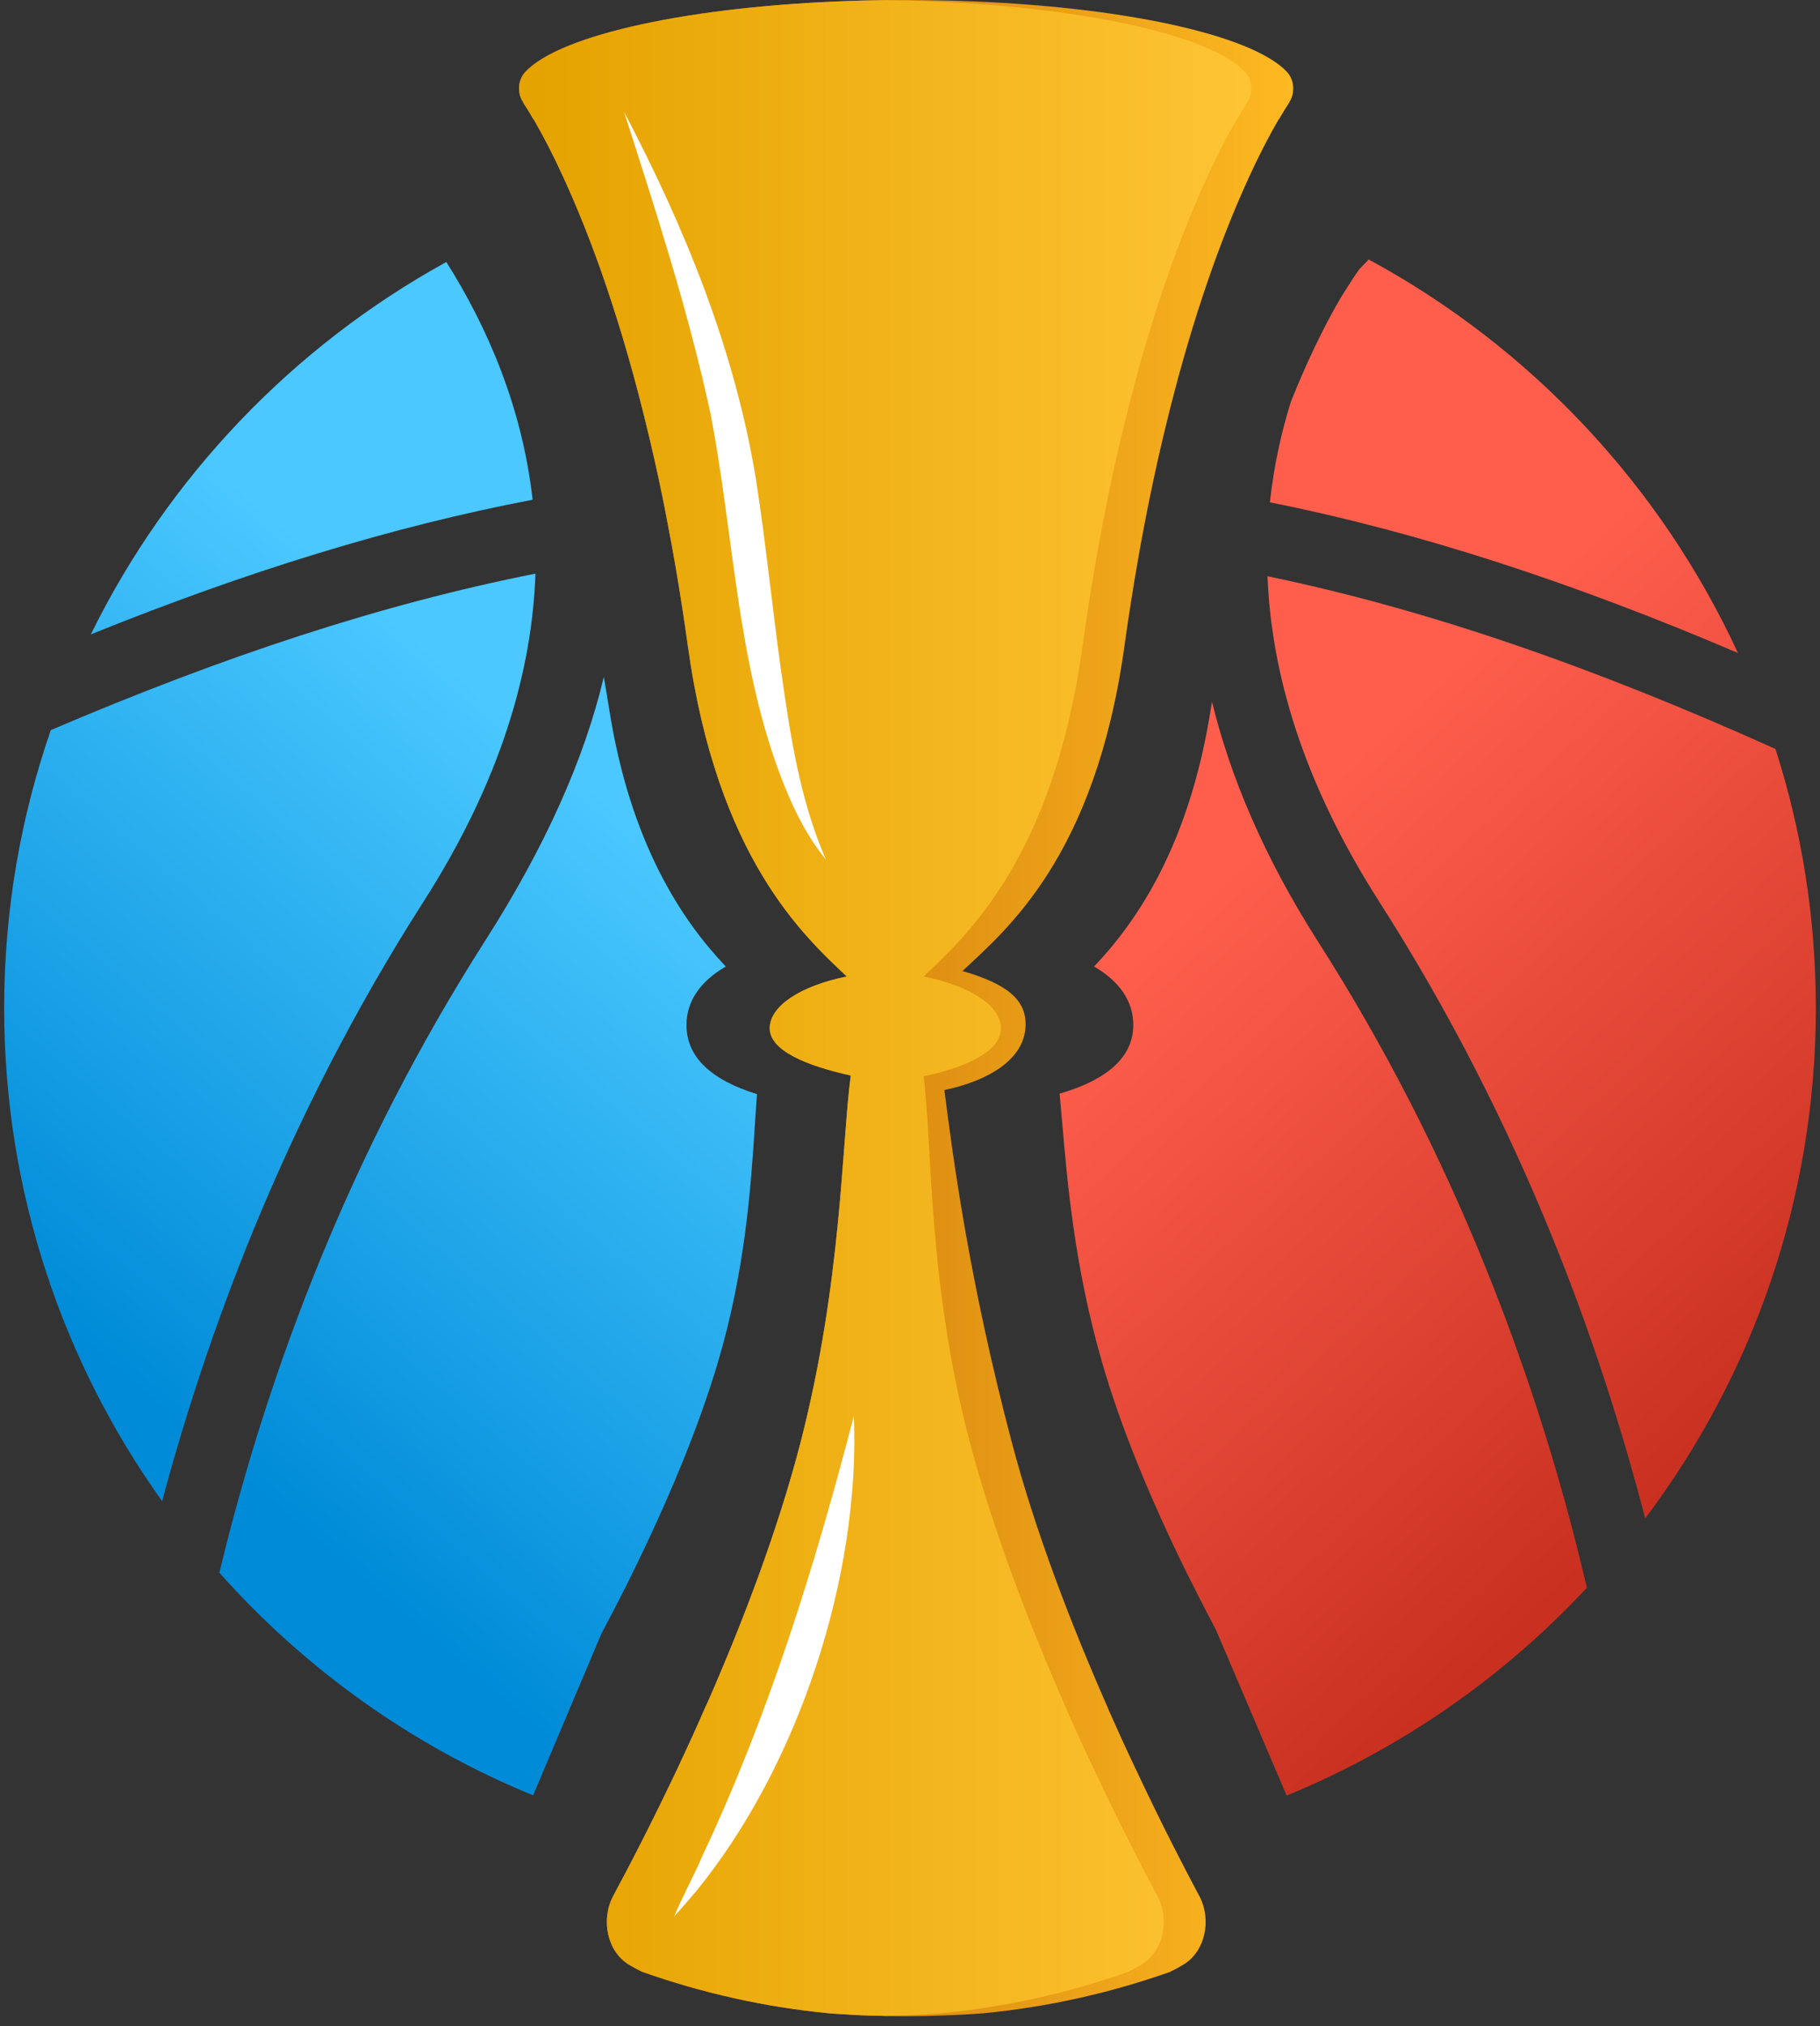 <svg width="124" height="138" viewBox="0 0 124 138" fill="none" xmlns="http://www.w3.org/2000/svg">
<rect x="0" y="0" width="124" height="138" fill="#333333" stroke="none"/>
<path d="M82.856 111.029L82.73 110.789C82.181 109.755 81.643 108.703 81.123 107.653L80.94 107.302C78.322 102.005 76.357 97.154 75.112 92.874C73.219 86.376 72.716 80.549 72.355 76.294C72.298 75.658 72.247 75.052 72.193 74.486C74.477 73.825 77.213 72.523 77.213 69.81C77.213 68.196 76.277 66.833 74.542 65.827C77.508 62.712 81.041 57.495 82.493 48.295C82.518 48.127 82.543 47.959 82.575 47.792C83.826 52.912 86.121 58.362 89.776 64.093C94.414 71.344 98.147 78.764 101.109 86.056C104.211 93.674 106.489 101.155 108.117 108.141C102.44 114.227 95.472 119.093 87.66 122.293M93.226 17.658V17.704L92.62 18.329C92.483 18.518 92.33 18.737 92.162 18.996L91.409 20.177C90.975 20.909 90.538 21.709 90.106 22.563C89.36 24.034 88.647 25.612 87.976 27.296V27.3C87.976 27.3 87.972 27.315 87.965 27.321C87.294 29.453 86.796 31.717 86.535 34.105L86.52 34.213C96.658 36.233 107.12 39.653 118.407 44.472C113.131 33.043 104.247 23.613 93.224 17.658H93.226ZM120.966 51.01C108.546 45.416 97.228 41.498 86.358 39.248C86.617 45.858 88.775 53.289 93.962 61.401C98.793 68.948 102.659 76.643 105.732 84.189C108.412 90.77 110.488 97.253 112.09 103.419C119.389 93.72 123.717 81.675 123.717 68.653C123.717 62.5 122.752 56.568 120.966 51.01Z" fill="url(#paint0_linear_7311_117774)"/>
<path d="M36.323 122.279C28.078 118.906 20.784 113.674 14.945 107.115C16.594 100.276 18.851 92.999 21.898 85.589C24.828 78.47 28.494 71.214 33.042 64.093C37.13 57.702 39.812 51.707 41.139 46.105C41.266 46.833 41.388 47.565 41.505 48.304C42.955 57.5 46.49 62.715 49.45 65.829C47.71 66.831 46.77 68.201 46.77 69.813C46.77 71.955 48.383 73.533 51.576 74.52C51.526 75.162 51.483 75.854 51.433 76.58C51.164 80.764 50.791 86.494 48.89 92.86C47.599 97.184 45.573 102.136 42.858 107.611L42.715 107.906C42.09 109.143 41.581 110.124 41.118 110.991L41.083 111.052L41.057 111.113C41.047 111.128 40.975 111.26 40.975 111.26L36.321 122.277L36.323 122.279ZM30.408 17.845C19.965 23.59 11.468 32.471 6.187 43.207C16.823 38.912 26.715 35.863 36.287 34.036C35.58 27.742 33.214 22.281 30.408 17.843V17.845ZM0.283 68.651C0.283 81.164 4.27 92.763 11.045 102.243C12.642 96.273 14.697 90.04 17.296 83.7C20.344 76.296 24.142 68.769 28.862 61.4C34.106 53.197 36.253 45.716 36.481 39.07C26.109 41.12 15.292 44.668 3.461 49.727C1.406 55.655 0.283 62.037 0.283 68.651Z" fill="url(#paint1_linear_7311_117774)"/>
<path d="M88.102 6.261C88.064 6.511 87.984 6.747 87.843 6.959C87.843 6.974 87.843 6.987 87.829 7.001C87.644 7.285 87.404 7.658 87.139 8.125H87.124C87.116 8.148 87.097 8.159 87.09 8.186C86.487 9.215 85.713 10.684 84.84 12.633C83.254 16.168 81.344 21.296 79.607 28.283C79.497 28.716 79.39 29.167 79.285 29.608C79.277 29.642 79.266 29.669 79.266 29.699H79.262C79.035 30.648 78.814 31.625 78.597 32.641C77.865 36.058 77.19 39.85 76.605 44.042C74.601 58.432 68.497 63.373 65.578 66.134C68.63 67.024 69.972 68.11 69.871 69.943C69.749 72.163 67.361 73.605 64.341 74.242C64.949 79.004 66.053 87.323 68.937 98.238C70.55 104.356 73.013 110.707 75.415 116.172C75.467 116.3 75.524 116.426 75.575 116.555C76.159 117.868 76.731 119.128 77.297 120.313C77.339 120.416 77.392 120.521 77.445 120.625C79.171 124.297 80.724 127.285 81.7 129.114C81.704 129.118 81.714 129.133 81.719 129.147C82.572 130.766 82.11 132.906 80.644 133.798C80.351 133.973 80.044 134.143 79.699 134.311C79.691 134.316 79.68 134.316 79.672 134.32C75.627 135.74 71.406 136.694 67.05 137.114C67.027 137.123 66.993 137.123 66.96 137.123C66.478 137.156 65.988 137.194 65.492 137.217H65.487C65.119 137.236 64.747 137.255 64.368 137.264C63.533 137.302 62.675 137.321 61.806 137.321H61.703C61.236 137.321 60.774 137.316 60.315 137.302C59.92 137.297 59.526 137.287 59.139 137.274C58.738 137.26 58.338 137.241 57.941 137.217C57.526 137.194 57.114 137.171 56.71 137.142C56.607 137.133 56.506 137.127 56.414 137.114C52.039 136.689 47.798 135.725 43.735 134.29C43.419 134.139 43.127 133.975 42.851 133.813C41.375 132.91 40.912 130.763 41.777 129.13C41.781 129.116 41.791 129.111 41.796 129.093C42.805 127.228 44.41 124.141 46.206 120.349C46.252 120.254 46.297 120.155 46.343 120.052C46.904 118.857 47.481 117.592 48.061 116.262C48.122 116.134 48.179 116.003 48.244 115.867C50.604 110.479 52.987 104.259 54.544 98.238C57.356 87.325 57.337 78.005 57.964 73.251C54.954 72.586 52.443 71.561 52.443 70.031C52.443 68.501 54.58 67.134 57.694 66.509C54.773 63.748 48.875 58.432 46.871 44.042C46.419 40.766 45.903 37.744 45.356 34.956C45.201 34.158 45.041 33.38 44.879 32.624C44.685 31.713 44.484 30.825 44.28 29.97C44.271 29.918 44.261 29.876 44.246 29.829C44.118 29.301 43.996 28.782 43.869 28.272C42.94 24.539 41.958 21.332 41.005 18.617C41.005 18.613 41.005 18.603 41.001 18.594C40.742 17.872 40.492 17.178 40.241 16.526C40.241 16.517 40.237 16.517 40.237 16.511C39.675 15.042 39.137 13.744 38.624 12.611C37.755 10.667 36.981 9.209 36.388 8.18C36.38 8.157 36.369 8.146 36.354 8.127H36.34C36.075 7.66 35.839 7.287 35.65 7.003C35.641 6.989 35.641 6.976 35.641 6.961C35.494 6.749 35.414 6.513 35.376 6.263C35.357 6.098 35.357 5.928 35.376 5.766C35.391 5.705 35.399 5.648 35.414 5.591C35.479 5.332 35.612 5.082 35.801 4.884C38.203 2.344 47.144 0.4 58.233 0.055H58.26C58.548 0.04 58.841 0.036 59.137 0.032C59.529 0.023 59.926 0.013 60.322 0.008C60.78 0.004 61.236 0 61.699 0H61.802C62.671 0 63.525 0.015 64.364 0.034C64.661 0.038 64.945 0.042 65.233 0.057H65.241C76.33 0.402 85.271 2.346 87.673 4.886C88.018 5.25 88.163 5.77 88.094 6.265L88.102 6.261Z" fill="url(#paint2_linear_7311_117774)"/>
<path d="M85.248 6.26C85.21 6.511 85.13 6.746 84.983 6.959C84.983 6.974 84.983 6.986 84.974 7.001C84.785 7.285 84.55 7.658 84.284 8.125H84.27C84.255 8.148 84.243 8.159 84.236 8.186C83.632 9.215 82.859 10.684 81.986 12.632C80.4 16.168 78.49 21.296 76.753 28.283C76.643 28.716 76.532 29.166 76.431 29.608C76.422 29.642 76.408 29.669 76.408 29.699H76.403C76.183 30.648 75.955 31.624 75.743 32.641C75.011 36.058 74.332 39.85 73.751 44.042C71.747 58.432 65.847 63.748 62.928 66.508C66.043 67.131 68.194 68.487 68.194 70.031C68.194 71.576 65.948 72.666 62.928 73.303C63.535 78.066 63.197 87.325 66.08 98.238C67.698 104.356 70.163 110.707 72.563 116.172C72.615 116.3 72.666 116.426 72.723 116.555C73.307 117.868 73.879 119.128 74.445 120.313C74.487 120.416 74.536 120.521 74.593 120.624C76.319 124.297 77.867 127.285 78.843 129.113C78.847 129.118 78.862 129.132 78.866 129.147C79.72 130.765 79.253 132.906 77.785 133.798C77.497 133.972 77.19 134.143 76.847 134.311C76.839 134.315 76.828 134.315 76.814 134.32C72.775 135.74 68.552 136.693 64.196 137.114C64.168 137.123 64.139 137.123 64.105 137.123C63.624 137.156 63.134 137.194 62.637 137.217H62.633C62.261 137.236 61.889 137.255 61.514 137.264C61.119 137.283 60.721 137.297 60.315 137.302C59.92 137.297 59.526 137.287 59.139 137.274C58.738 137.259 58.338 137.241 57.941 137.217C57.526 137.194 57.114 137.171 56.71 137.142C56.607 137.133 56.506 137.127 56.414 137.114C52.039 136.689 47.798 135.725 43.735 134.29C43.419 134.139 43.127 133.975 42.851 133.813C41.375 132.91 40.912 130.763 41.777 129.13C41.781 129.116 41.791 129.111 41.796 129.092C42.805 127.228 44.41 124.141 46.206 120.349C46.252 120.254 46.297 120.155 46.343 120.052C46.904 118.857 47.481 117.592 48.061 116.262C48.122 116.134 48.179 116.003 48.244 115.866C50.604 110.479 52.987 104.259 54.544 98.238C57.356 87.325 57.337 78.005 57.964 73.251C54.954 72.586 52.443 71.561 52.443 70.031C52.443 68.501 54.58 67.133 57.694 66.508C54.773 63.748 48.875 58.432 46.871 44.042C46.419 40.766 45.903 37.744 45.356 34.956C45.201 34.158 45.041 33.379 44.879 32.624C44.685 31.713 44.484 30.825 44.28 29.97C44.271 29.918 44.261 29.876 44.246 29.829C44.118 29.301 43.996 28.781 43.869 28.272C42.94 24.539 41.958 21.332 41.005 18.617C41.005 18.613 41.005 18.602 41.001 18.594C40.742 17.872 40.492 17.178 40.241 16.526C40.241 16.517 40.237 16.517 40.237 16.511C39.675 15.042 39.137 13.743 38.624 12.611C37.755 10.667 36.981 9.209 36.388 8.18C36.38 8.156 36.369 8.146 36.354 8.127H36.34C36.075 7.66 35.839 7.287 35.65 7.003C35.641 6.988 35.641 6.976 35.641 6.961C35.494 6.749 35.414 6.513 35.376 6.262C35.357 6.098 35.357 5.928 35.376 5.766C35.391 5.705 35.399 5.648 35.414 5.591C35.479 5.332 35.612 5.082 35.801 4.884C38.203 2.344 47.144 0.4 58.233 0.055H58.26C58.548 0.04 58.841 0.036 59.137 0.031C59.529 0.023 59.926 0.013 60.322 0.008C60.717 0.013 61.114 0.023 61.51 0.031C61.802 0.036 62.086 0.04 62.372 0.055H62.387C73.471 0.4 82.413 2.344 84.815 4.884C85.164 5.248 85.305 5.768 85.239 6.262L85.248 6.26Z" fill="url(#paint3_linear_7311_117774)"/>
<path d="M42.519 7.616C46.656 15.499 50.072 23.836 51.513 32.7C52.194 37.098 52.623 41.473 53.233 45.808C53.856 50.149 54.5 54.474 56.266 58.537C54.847 56.806 53.881 54.722 53.097 52.624C50.186 44.773 49.982 36.319 48.417 28.218C46.915 21.225 44.709 14.445 42.517 7.614L42.519 7.616Z" fill="white"/>
<path d="M58.176 96.437C58.626 107.38 54.388 120.286 47.456 128.775C46.959 129.366 46.459 129.951 45.935 130.515C46.532 129.093 47.275 127.771 47.874 126.359C52.384 116.778 55.511 106.687 58.176 96.437Z" fill="white"/>
<defs>
<linearGradient id="paint0_linear_7311_117774" x1="83.189" y1="59.812" x2="118.169" y2="97.659" gradientUnits="userSpaceOnUse">
<stop stop-color="#FF5E4D"/>
<stop offset="1" stop-color="#C93020"/>
</linearGradient>
<linearGradient id="paint1_linear_7311_117774" x1="9.636" y1="94.943" x2="42.993" y2="55.955" gradientUnits="userSpaceOnUse">
<stop stop-color="#008BD8"/>
<stop offset="1" stop-color="#4AC8FF"/>
</linearGradient>
<linearGradient id="paint2_linear_7311_117774" x1="36.438" y1="68.657" x2="89.189" y2="68.657" gradientUnits="userSpaceOnUse">
<stop stop-color="#BF6402"/>
<stop offset="1" stop-color="#FFBB22"/>
</linearGradient>
<linearGradient id="paint3_linear_7311_117774" x1="36.382" y1="68.653" x2="86.274" y2="68.653" gradientUnits="userSpaceOnUse">
<stop stop-color="#E5A300"/>
<stop offset="1" stop-color="#FFC536"/>
</linearGradient>
</defs>
</svg>
